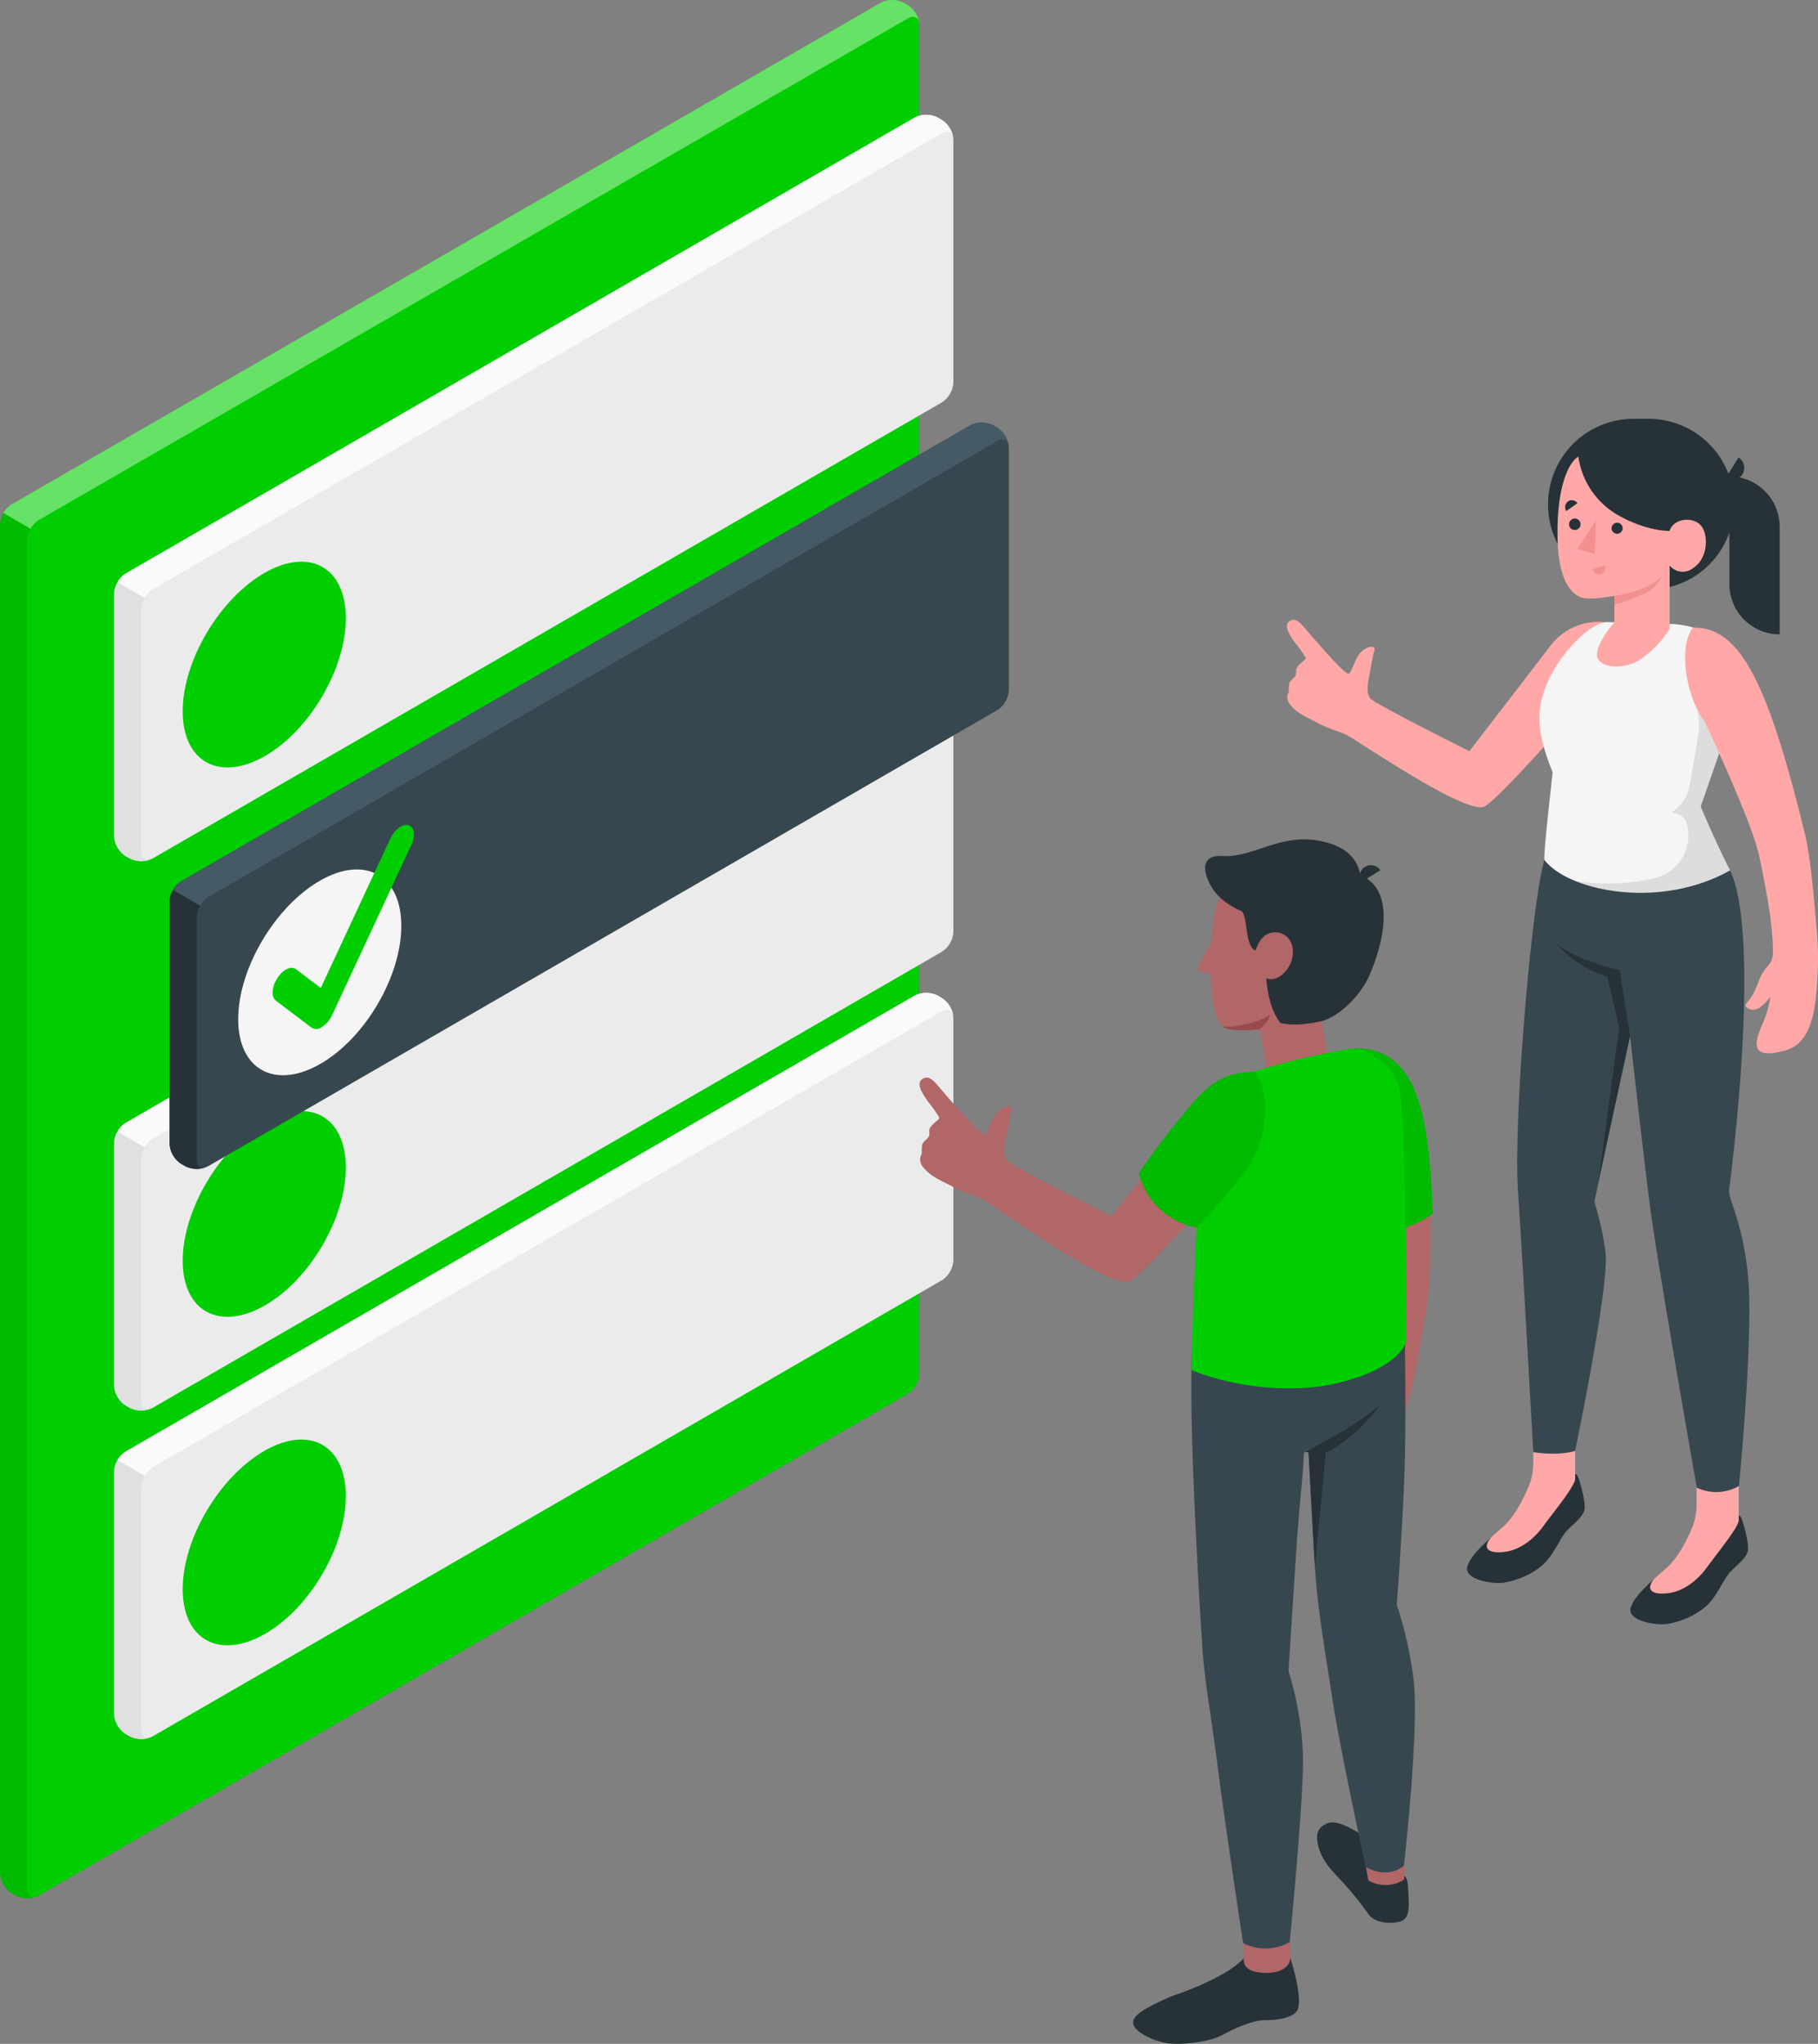 <svg xmlns="http://www.w3.org/2000/svg" width="511.236" height="574.787" viewBox="0 0 511.236 574.787">
    <rect x="0" y="0" width="511.236" height="574.787" fill="#808080" stroke="none"/>
    <g data-name="4059d829-d99c-40b5-9d25-16ac117eaed5">
        <path d="m76.271 559.257-1.125-.651a7.193 7.193 0 0 1-3.256-5.625v-379.3a7.238 7.238 0 0 1 3.256-5.639l244.4-141.087a7.208 7.208 0 0 1 6.513 0l1.11.651a7.179 7.179 0 0 1 3.256 5.639V412.53a7.179 7.179 0 0 1-3.256 5.639L82.784 559.257a7.208 7.208 0 0 1-6.513 0z" transform="translate(-71.89 -26.175)" style="fill:#00ce00"/>
        <path data-name="Path 112897" d="M330.085 32.725c-.222-1.687-1.584-2.309-3.212-1.377L82.457 172.45a6.719 6.719 0 0 0-2.294 2.427l-7.623-4.44a6.809 6.809 0 0 1 2.309-2.427L319.236 26.952a7.208 7.208 0 0 1 6.513 0l1.125.651a7.4 7.4 0 0 1 3.211 5.122z" transform="translate(-71.578 -26.175)" style="fill:#fff;opacity:.4"/>
        <path data-name="Path 112898" d="M82.222 512.7a7.238 7.238 0 0 1-5.921-.252l-1.14-.651a7.179 7.179 0 0 1-3.242-5.639V126.867a6.542 6.542 0 0 1 .947-3.2l7.623 4.44a6.824 6.824 0 0 0-1.051 3.153v379.3c.001 1.87 1.244 2.74 2.784 2.14z" transform="translate(-71.876 20.637)" style="opacity:.1"/>
        <g data-name="freepik--tabs--inject-95">
            <g data-name="freepik--tab--inject-95">
                <path d="m97.941 361.478-1.125-.651a7.193 7.193 0 0 1-3.256-5.627v-68.174a7.223 7.223 0 0 1 3.256-5.639L318.7 153.162a7.179 7.179 0 0 1 6.5 0l1.125.651a7.179 7.179 0 0 1 3.256 5.639v68.175a7.149 7.149 0 0 1-3.256 5.625L104.454 361.478a7.208 7.208 0 0 1-6.513 0z" transform="translate(-61.485 34.425)" style="fill:#ebebeb"/>
                <path d="M329.242 158.949c-.222-1.687-1.584-2.309-3.227-1.377l-221.888 128.24a6.72 6.72 0 0 0-2.294 2.427L94.21 283.8a6.675 6.675 0 0 1 2.309-2.442l221.874-128.226a7.179 7.179 0 0 1 6.5 0l1.125.651a7.3 7.3 0 0 1 3.224 5.166z" transform="translate(-61.173 34.41)" style="fill:#fafafa"/>
                <path d="M103.882 319.1a7.208 7.208 0 0 1-5.921-.266l-1.155-.636a7.253 7.253 0 0 1-3.227-5.639v-68.172a6.542 6.542 0 0 1 .947-3.2l7.623 4.44a6.823 6.823 0 0 0-.962 3.2v68.19c-.014 1.807 1.17 2.683 2.695 2.083z" transform="translate(-61.475 77.064)" style="fill:#e0e0e0"/>
                <path d="M129.557 240.465c12.655-7.312 22.913-1.628 22.913 12.7s-10.27 31.735-22.943 38.883-22.927 1.48-22.927-12.7 10.3-31.571 22.957-38.883z" transform="translate(-55.224 75.184)" style="fill:#00ce00"/>
            </g>
            <g data-name="freepik--tab--inject-95">
                <path d="m97.941 423.9-1.125-.651a7.193 7.193 0 0 1-3.256-5.625v-68.178a7.223 7.223 0 0 1 3.256-5.639L318.7 215.582a7.179 7.179 0 0 1 6.5 0l1.125.651a7.164 7.164 0 0 1 3.256 5.639v68.175a7.149 7.149 0 0 1-3.256 5.625L104.454 423.9a7.208 7.208 0 0 1-6.513 0z" transform="translate(-61.485 64.394)" style="fill:#ebebeb"/>
                <path d="M329.242 221.321c-.222-1.687-1.584-2.294-3.227-1.362L104.127 348.2a6.8 6.8 0 0 0-2.294 2.413l-7.623-4.44a6.572 6.572 0 0 1 2.309-2.324l221.874-128.227a7.179 7.179 0 0 1 6.5 0l1.125.651a7.268 7.268 0 0 1 3.227 5.047z" transform="translate(-61.173 64.413)" style="fill:#fafafa"/>
                <path d="M103.882 381.51a7.208 7.208 0 0 1-5.921-.252l-1.155-.651a7.208 7.208 0 0 1-3.227-5.639v-68.161a6.5 6.5 0 0 1 .947-3.2l7.623 4.44a6.926 6.926 0 0 0-.962 3.212v68.19c-.014 1.795 1.17 2.668 2.695 2.061z" transform="translate(-61.475 107.033)" style="fill:#e0e0e0"/>
                <path d="M129.557 302.885c12.655-7.312 22.913-1.628 22.913 12.7s-10.272 31.734-22.942 38.883-22.927 1.48-22.927-12.7 10.299-31.586 22.956-38.883z" transform="translate(-55.224 105.154)" style="fill:#00ce00"/>
            </g>
            <g data-name="freepik--tab--inject-95">
                <path d="m97.941 257.1-1.125-.651a7.223 7.223 0 0 1-3.256-5.639v-68.119a7.193 7.193 0 0 1 3.256-5.625L318.7 48.782a7.179 7.179 0 0 1 6.5 0l1.125.651a7.149 7.149 0 0 1 3.256 5.625v68.175a7.179 7.179 0 0 1-3.256 5.639L104.454 257.1a7.208 7.208 0 0 1-6.513 0z" transform="translate(-61.485 -15.693)" style="fill:#ebebeb"/>
                <path d="M329.242 54.554c-.222-1.687-1.584-2.294-3.227-1.362l-221.888 128.24a6.557 6.557 0 0 0-2.294 2.413L94.21 179.4a6.528 6.528 0 0 1 2.309-2.427L318.393 48.752a7.179 7.179 0 0 1 6.5 0l1.125.651a7.267 7.267 0 0 1 3.227 5.151z" transform="translate(-61.173 -15.708)" style="fill:#fafafa"/>
                <path d="M103.887 214.7a7.208 7.208 0 0 1-5.921-.252l-1.155-.651a7.208 7.208 0 0 1-3.242-5.669v-68.086a6.542 6.542 0 0 1 .947-3.212l7.623 4.44a6.868 6.868 0 0 0-.962 3.212v68.087c.001 1.865 1.185 2.723 2.71 2.131z" transform="translate(-61.48 26.955)" style="fill:#e0e0e0"/>
                <path d="M129.557 136.085c12.655-7.312 22.913-1.628 22.913 12.685s-10.272 31.734-22.942 38.9-22.927 1.48-22.927-12.7 10.299-31.558 22.956-38.885z" transform="translate(-55.224 25.066)" style="fill:#00ce00"/>
            </g>
            <g data-name="freepik--tab--inject-95">
                <path d="m108.481 315.583-1.125-.651a7.179 7.179 0 0 1-3.256-5.639v-68.176a7.208 7.208 0 0 1 3.256-5.639L329.23 107.252a7.208 7.208 0 0 1 6.513 0l1.125.636a7.238 7.238 0 0 1 3.256 5.639V181.7a7.223 7.223 0 0 1-3.256 5.639L114.979 315.583a7.179 7.179 0 0 1-6.498 0z" transform="translate(-56.424 12.38)" style="fill:#37474f"/>
                <path d="M339.782 113.025c-.222-1.687-1.584-2.309-3.227-1.362L114.667 239.9a6.72 6.72 0 0 0-2.309 2.413l-7.608-4.44a6.646 6.646 0 0 1 2.294-2.442l221.874-128.179a7.208 7.208 0 0 1 6.513 0l1.125.636a7.3 7.3 0 0 1 3.226 5.137z" transform="translate(-56.112 12.38)" style="fill:#455a64"/>
                <path d="M114.422 273.195a7.238 7.238 0 0 1-5.921-.252l-1.14-.651a7.208 7.208 0 0 1-3.242-5.639v-68.176a6.557 6.557 0 0 1 .962-3.2l7.608 4.44a6.794 6.794 0 0 0-.947 3.2v68.19c-.029 1.807 1.081 2.68 2.68 2.088z" transform="translate(-56.414 55.02)" style="fill:#263238"/>
                <path d="M140.1 194.552c12.655-7.3 22.913-1.613 22.913 12.7s-10.272 31.734-22.942 38.9-22.942 1.48-22.927-12.7 10.298-31.588 22.956-38.9z" transform="translate(-50.163 53.143)" style="fill:#f5f5f5"/>
                <path d="M137.473 239.811a2.487 2.487 0 0 1-2.812.133l-10.061-7.607c-1.347-1.021-1.184-3.819.37-6.276s3.908-3.612 5.24-2.59l7.016 5.314 19.494-41.873c1.214-2.62 3.538-4.44 5.2-3.922s2.013 2.96.784 5.536l-22.261 47.809a8.037 8.037 0 0 1-2.857 3.39z" transform="translate(-47.021 49.076)" style="fill:#00ce00"/>
            </g>
        </g>
        <g>
            <path d="M400.26 315.767v-1.687c-.666 1.969-3.745 10.479-8.407 14.8-3.715 3.39-8.792 7.3-10.08 11.072s7.06 5.254 10.524 4.648c4.041-.725 9.251-2.96 12.093-6.5 2-2.457 3.271-5.358 4.692-7.3s4.707-4.07 5.491-6.305c.414-1.229-.089-3.922-.681-6.187s-1.14-4.366-1.85-4.174v1.3a9.354 9.354 0 0 1-5.921 1.983c-1.746.008-5.875-.347-5.861-1.65z" transform="translate(76.835 112.062)" style="fill:#263238"/>
            <path d="M386.674 334.918c1.154-1.021 2.324-2.028 3.375-2.96 3.256-2.96 5.743-8.022 7.179-11.471a16.282 16.282 0 0 0 1.229-6.2v-6.707H410.3v11.22c-.562 2.442-5.921 8.881-9.044 13.2-2.057 2.842-5.921 6.453-10.642 7.09-4.547.594-6.814-.812-3.94-4.172z" transform="translate(78.64 108.941)" style="fill:#ffa8a7"/>
            <path d="M369.235 307.917v-1.687c-.666 1.983-3.76 10.494-8.422 14.8-3.715 3.39-8.792 7.312-10.08 11.086s7.06 5.254 10.524 4.633c4.041-.71 9.251-2.96 12.093-6.483 2-2.457 3.271-5.373 4.692-7.3s4.722-4.085 5.491-6.32c.414-1.228-.089-3.908-.681-6.172s-1.14-4.44-1.85-4.189v1.288a9.31 9.31 0 0 1-5.921 2c-1.687.002-5.861-.338-5.846-1.656z" transform="translate(61.931 108.292)" style="fill:#263238"/>
            <path d="M355.647 327.083c1.14-1.036 2.309-2.028 3.36-2.96 3.256-2.96 5.743-8.037 7.179-11.486a16.15 16.15 0 0 0 1.243-6.187v-6.72H379.2v11.223c-.562 2.457-5.921 8.955-9.044 13.2-2.057 2.842-5.921 6.468-10.642 7.09-4.488.591-6.753-.8-3.867-4.16z" transform="translate(63.737 105.171)" style="fill:#ffa8a7"/>
            <path d="M420.028 192.486c9.133 19.938-.34 90.2-.34 90.2.281 3.227 3.982 9.606 5.358 23.845 1.628 16.829-2.561 59.087-2.561 59.087a12.729 12.729 0 0 1-11.841.474s-11.219-63.646-13.321-80.372c-1.865-14.609-5.447-46.684-5.447-46.684l-10.05 46.625a87.335 87.335 0 0 1 3.182 14.417c.962 9.843-8.585 55.668-8.585 55.668s-4.056 1.48-11.767.355c0 0-3.375-60.819-4.263-72.675-1.48-19.908 3.789-82.044 7.4-93.826z" transform="translate(66.511 52.293)" style="fill:#37474f"/>
            <path d="m388.456 231.59-2.96-18.531s-12.552-2.59-18.235-7.948a32.386 32.386 0 0 0 14.8 9.858l3.33 14.269-5.817 43.176z" transform="translate(69.931 59.74)" style="fill:#263238"/>
            <path d="M405.442 144.574a16.918 16.918 0 0 0-14.994 6.72c-4.707 6.157-22.75 29.6-22.75 29.6s-26.643-13.321-27.9-14.89-.562-4.766-.207-6.513.962-5.669 1.347-6.764c.681-1.909-2.146-1.391-3.819.4s-2.4 5.284-3.242 5.921-7.149-6.675-10.228-10.183-4.44-5.921-6.557-4.514c-1.48 1.036-.533 3.123 1.673 6.128a40.617 40.617 0 0 1 2.842 4c.252.533-.548.962-.873 1.258-.592.533-1.658 1.48-1.732 2.235a6.944 6.944 0 0 1-.089 1.362c-.281 1.007-1.48 1.48-1.865 2.457a12.28 12.28 0 0 0-.118 2.235c-.089.474-.355.9-.444 1.391a3.3 3.3 0 0 0 .992 2.575c2.146 2.575 5.092 3.552 7.919 5.121 2.353 1.3 4.781 1.865 7.49 3.064s34.113 22.985 39.089 20.232 30.639-32.563 30.639-32.563c7.4-12.3 2.827-19.272 2.827-19.272z" transform="translate(45.5 30.372)" style="fill:#ffa8a7"/>
            <path d="M401.9 144.921c11.693.814 12.522 6.468 15.453 12.64a20.041 20.041 0 0 1 .548 15.1l-8.185 23.594s3.819 9.236 8.259 17.954c-20.47 11.427-46.033 5.417-52.19-2.96-.266-1.776 1.317-15.6 2.294-24.63-3.612-9.044-4.559-14.8-3.034-20.722 2.827-11.1 13.78-21.906 18.635-21.521z" transform="translate(68.532 30.573)" style="fill:#f5f5f5"/>
            <path d="M389.845 153.766h4.544a23.934 23.934 0 0 0 23.934-23.966 24.067 24.067 0 0 0-24.067-24.052h-4.278A24.052 24.052 0 0 0 366 129.8a23.919 23.919 0 0 0 23.845 23.966z" transform="translate(69.326 12.033)" style="fill:#263238"/>
            <path d="M414.585 161.119a14.15 14.15 0 0 1-14.135-14.135V116.7a14.135 14.135 0 0 1 14.135 14.15z" transform="translate(85.867 17.291)" style="fill:#263238"/>
            <path d="m403.348 113.08-3.538 5.684a3.256 3.256 0 0 0 4.618-.932 3.538 3.538 0 0 0-1.08-4.751z" transform="translate(85.559 15.552)" style="fill:#263238"/>
            <path d="M373.664 112.93c-2.768 1.628-6.187 8.585-5.847 23.179.281 12.374 4.292 15.423 6.305 16.282s5.921.34 9.665-.3v7.4s-5.21 6.054-4.884 9.458 7.534 4.2 12.418.888a31.838 31.838 0 0 0 8.008-8.392v-17.88a4.722 4.722 0 0 0 6.705.636c4.174-2.768 4.337-9.621 1.909-12.078s-7.652-1.673-8.614 1.717c0 0-6.024.222-14.032-4.174a22.528 22.528 0 0 1-11.634-16.74z" transform="translate(70.187 15.48)" style="fill:#ffa8a7"/>
            <path d="M378.071 126.97a1.554 1.554 0 1 0 1.643-1.48 1.613 1.613 0 0 0-1.643 1.48z" transform="translate(75.12 21.511)" style="fill:#263238"/>
            <path d="m378.032 133.58-3.612 1.14a1.865 1.865 0 0 0 2.339 1.3 1.983 1.983 0 0 0 1.273-2.442z" transform="translate(73.368 25.395)" style="fill:#f28f8f"/>
            <path d="m369.562 124.26 3.138-2.191a1.835 1.835 0 0 0-2.605-.533 2.013 2.013 0 0 0-.533 2.724z" transform="translate(70.885 19.455)" style="fill:#263238"/>
            <path d="M370 126.228a1.569 1.569 0 0 0 1.48 1.687 1.613 1.613 0 1 0-1.48-1.687z" transform="translate(71.245 21.129)" style="fill:#263238"/>
            <path d="m376.761 125.13-.252 9.369-4.929-1.525z" transform="translate(72.005 21.338)" style="fill:#f28f8f"/>
            <path d="M378.6 141.388c3.982-.518 12.167-2.871 13.44-6.1a8.437 8.437 0 0 1-2.872 4.13c-2.442 2.087-10.568 4.44-10.568 4.44z" transform="translate(75.375 26.216)" style="fill:#f28f8f"/>
            <path data-name="Path 112899" d="M393.454 211.732a12.359 12.359 0 0 0 9.207-15.083 4.441 4.441 0 0 0-4.352-3.39 11.96 11.96 0 0 0 5.121-7.623l2.487-14.8a17.081 17.081 0 0 0-.636-7.179l8.23-9.517 1.48 1.051a20.455 20.455 0 0 1-.34 12.759l-8.141 23.608s3.819 9.236 8.259 17.954a52.915 52.915 0 0 1-43.738 2.96 59.873 59.873 0 0 0 22.424-.74z" transform="translate(71.741 35.267)" style="opacity:.1"/>
            <path d="M425.651 203.156c-10.627-43.442-18.487-57.933-31.394-57.726-3.774 4.44-2.724 18.117 3.227 26.376 0 0 13.321 28.019 15.408 37.981 1.85 8.748 3.967 19.76 3.834 27.279a5.492 5.492 0 0 1-1.48 3.582c-2.427 2.635-2.427 4.751-4.011 7.652-1.228 2.279-2.575 3.138-2.191 3.641a2.96 2.96 0 0 0 4 .3 15.172 15.172 0 0 0 2.96-2.96 30.177 30.177 0 0 1-2.4 8.067c-2.723 6.143-2.057 9.28 6.231 7.09 5.2-1.377 8.466-5.7 9.251-18.206a96.363 96.363 0 0 0 .133-13.825c-1.052-11.844-1.851-22.264-3.568-29.251z" transform="translate(81.832 31.084)" style="fill:#ffa8a7"/>
        </g>
        <g>
            <path d="M352.589 287.853c1.14-42.288-2.25-52.412-13.5-60.153l-4.366 24.5s5.121 28.863 4.574 38.484c-.474 8.452-1.3 19.02-3.3 25.843a5.151 5.151 0 0 1-2.235 2.96c-2.871 1.791-4.026 3.626-6.187 5.921-1.687 1.776-3.123 2.205-2.96 2.768a2.8 2.8 0 0 0 3.567 1.273 20.146 20.146 0 0 0 4.056-2.205 25.755 25.755 0 0 1-4.159 7.149c-4.026 4.929-4.2 7.963 3.922 8.037 5.077 0 9.133-3.094 12.966-14.3a92.009 92.009 0 0 0 3.567-12.6c2.012-11.173 3.877-20.868 4.055-27.677z" transform="translate(49.448 70.586)" style="fill:#b16668"/>
            <path d="M328 225.6c5.373-.784 12.67.34 17.392 8.777s5.921 22.957 6.409 37.388c0 0-9.369 7.83-20.618 3.982z" transform="translate(51.08 69.476)" style="fill:#00ce00"/>
            <path data-name="Path 112900" d="M328 225.6c5.373-.784 12.67.34 17.392 8.777s5.921 22.957 6.409 37.388c0 0-9.369 7.83-20.618 3.982z" transform="translate(51.08 69.477)" style="opacity:.1"/>
            <path d="M346.621 387.54c.844.326 1.066 1.954 1.2 5.181.089 2.442.622 6.72-2.25 7.563s-7.06.414-8.881-1.88a95.8 95.8 0 0 0-7.1-8.881c-2.842-3.049-5.921-5.921-7.046-10.154-1.036-3.863-.178-5.536 2.457-6.661 3.612-1.48 9.31 3.508 12.137 4.292 2.422.711 8.624 10.214 9.483 10.54z" transform="translate(48.252 140.08)" style="fill:#263238"/>
            <path d="M342.262 381.086v3.967a9.725 9.725 0 0 1-10.035.266c-.163-.385-1.036-5.669-1.036-5.669z" transform="translate(52.611 143.544)" style="fill:#b16668"/>
            <path d="M331.322 398.09a65.6 65.6 0 0 1 1.747 6.468c.488 2.4 1.184 6.409.355 8.215s-4.115 2.96-9.206 2.96c-3.286 0-8.407 2.205-11.915 4.159s-11.175 2.827-15.009 2.383c-4.514-.533-9.192-3.153-9.932-5.033s.237-3.8 10.894-8.348c.1 0 14.8-4.825 19.952-10.509z" transform="translate(31.476 152.398)" style="fill:#263238"/>
            <path d="M321.234 395.19v4.633c0 1.673-1.969 4.189-7.119 4-3.612-.118-6.128-1.1-5.921-4.07v-4.292z" transform="translate(41.564 151.005)" style="fill:#b16668"/>
            <path d="M360.665 378.96a108.583 108.583 0 0 0-4.677-20.722s1.406-17.762 2.087-34.724c.74-18.265 0-41.207.311-45.766 0 0-58.91-11.841-59.961 9.177s2.324 74.836 2.96 84.1 2.294 17.481 4.218 32.563 7.179 49.851 7.179 49.851a13.913 13.913 0 0 0 13.114-.266s4.144-42.2 3.715-52.9a91.474 91.474 0 0 0-4.056-23.342s1.11-17.407 2.1-32.563 2.028-22.409 2.25-28.981l1.273-.636s1.288 26.11 1.983 35.39 2.176 18.161 4.855 35.375c2.339 14.949 9.266 46.551 9.266 46.551 6.72 3.641 10.746-.474 10.746-.474s4.458-39.666 2.637-52.633z" transform="translate(36.783 93.02)" style="fill:#37474f"/>
            <path d="M319.67 306.455s14.3-7.046 21.447-13.4c0 0-6.646 9.355-15.364 13.5 0 0-3.094 32.445-3.079 31.794l-1.79-31.949z" transform="translate(47.08 101.968)" style="fill:#263238"/>
            <path d="m311.08 222.254 3.493 19.183 17.318-1.258-3.626-21.758z" transform="translate(42.956 66.13)" style="fill:#b16668"/>
            <path d="M356.361 235.36c-1.717-5.21-8.333-10.894-14.949-9.665a196.322 196.322 0 0 0-29.011 7.238c-6.069 2.176-11.589 7.4-12.093 27.353 0 0-2.028 46.506-2.057 55.491 15.216 6.024 31.083 5.847 39.8 3.937 18.235-3.982 20.426-11.545 20.426-11.545s.237-33.436-.311-47.883c-.459-12.27-.621-21.344-1.805-24.926z" transform="translate(36.795 69.542)" style="fill:#00ce00"/>
            <path d="M303.32 205.24s-4.44 7.016-3.863 7.682 3.893 1.2 3.893 1.2z" transform="translate(37.35 59.802)" style="fill:#b16668"/>
            <path d="M314.306 192.506c-9.162 2.146-11.723 6.246-12.27 20.9-.562 15.3 1.11 20.071 3.168 22.084 1.377 1.362 8.881 1.48 12.7.311 4.722-1.48 15.393-5.477 20.248-13.321 5.713-9.177 7-21.462.548-26.361-9.089-6.795-20.664-4.501-24.394-3.613z" transform="translate(38.56 53.161)" style="fill:#b16668"/>
            <path d="M314.614 223.055c3.108-2.5 2.827-4.115 2.827-4.115-2.22 2.087-10.479 3.863-13.321 3.33 1.169 1.199 6.542 1.377 10.494.785z" transform="translate(39.614 66.38)" style="fill:#9a4a4d"/>
            <path d="M302.659 199.072c2.694 4.6 8.526 6.809 8.526 6.809 1.761 2 .784 9.813 3.878 11.042 0 0 1.332-5.684 6.113-5.077s5.595 6.705 2.649 10.479-5.773 2.427-5.773 2.427.326 8.067 4.011 12.566c0 0 4.1 1.229 11.545-.548 4.588-1.081 10.968-6.986 13.558-13.129 5.506-13.025 5.639-24.63-2.664-27.916-1.021-5.921-5.758-8.481-11.116-9.591-11.53-2.368-18.961 4.825-27.842 4.2-5.09-.35-6.038 3.336-2.885 8.738z" transform="translate(38.041 50.398)" style="fill:#263238"/>
            <path d="m330.626 195.385 5.432-3.375a3.2 3.2 0 0 0-5.432 3.375z" transform="translate(52.109 52.724)" style="fill:#263238"/>
            <path d="M337.68 230.48s-8.614 1.6-13.114 8.407-23.978 31.231-23.978 31.231-28-14.017-29.381-15.69-.607-5.018-.222-6.868 1.007-5.921 1.48-7.1c.71-2.028-2.265-1.48-4.026.4s-2.531 5.565-3.4 6.2-7.549-7.031-10.775-10.731-4.751-6.291-6.927-4.766c-1.554 1.11-.548 3.3 1.761 6.468a35.746 35.746 0 0 1 2.96 4.2c.281.562-.577 1.021-.9 1.317-.636.562-1.747 1.48-1.835 2.368a7.782 7.782 0 0 1 0 1.48c-.311 1.051-1.613 1.48-1.983 2.575a12.583 12.583 0 0 0-.118 2.368c-.1.5-.37.947-.474 1.48a3.537 3.537 0 0 0 1.051 2.723c2.265 2.709 5.373 3.745 8.348 5.388 2.472 1.377 5.033 1.969 7.889 3.242s36.426 26.08 41.666 23.194 32.09-34.265 32.09-34.265a21.684 21.684 0 0 0-.112-23.621z" transform="translate(11.989 71.921)" style="fill:#b16668"/>
            <path d="M320.68 229.8c-3.7.414-8.881-.266-16.148 7.519a226.7 226.7 0 0 0-16.282 21.018 20.589 20.589 0 0 0 16.282 15.29s12.7-13.01 16.282-20.189 4.218-18.813-.134-23.638z" transform="translate(31.994 71.594)" style="fill:#00ce00"/>
            <path data-name="Path 112901" d="M320.68 229.8c-3.7.414-8.881-.266-16.148 7.519a226.7 226.7 0 0 0-16.282 21.018 20.589 20.589 0 0 0 16.282 15.29s12.7-13.01 16.282-20.189 4.218-18.813-.134-23.638z" transform="translate(31.994 71.594)" style="opacity:.1"/>
        </g>
    </g>
</svg>
